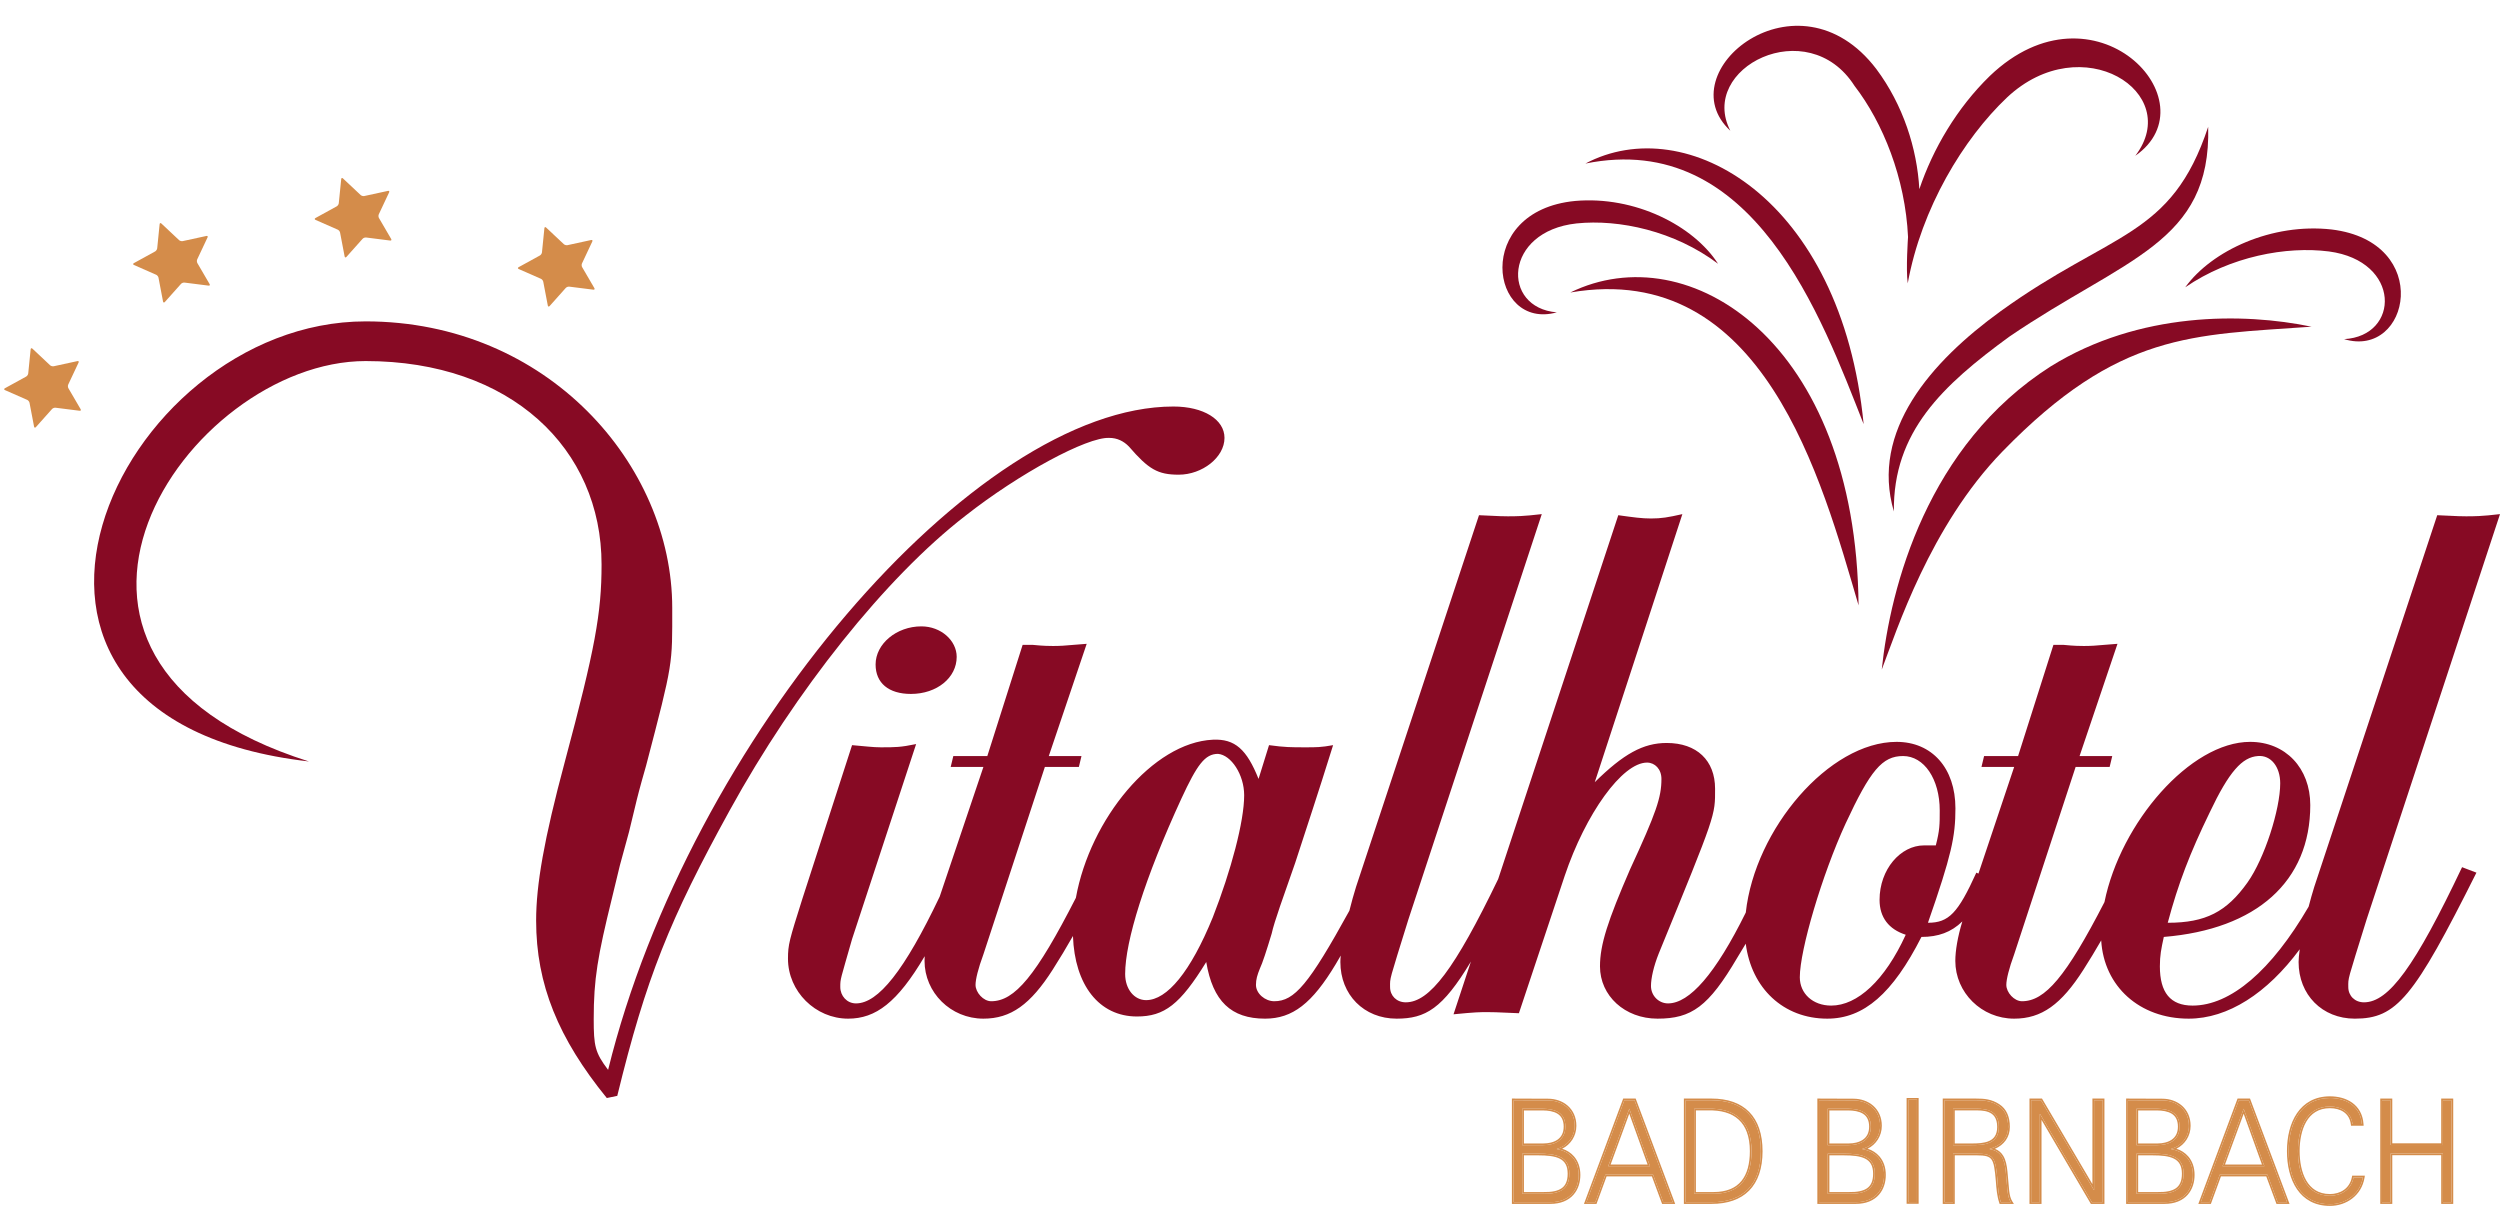 <svg width="344" height="166" viewBox="0 0 344 166" fill="none" xmlns="http://www.w3.org/2000/svg">
<path d="M264.101 26.029C265.971 20.484 269.267 14.859 273.805 10.446C288.18 -3.301 304.539 13.978 293.819 21.435C300.49 12.746 286.47 3.74 276.163 13.415C270.176 19.086 264.381 28.633 262.505 38.988C262.231 37.045 262.546 32.616 262.546 32.616C262.173 24.513 259.088 16.88 255.182 11.814C248.74 1.713 233.623 9.361 238.096 17.992C229.386 9.915 247.374 -4.679 258.176 9.488C261.869 14.426 263.791 20.444 264.101 26.029Z" fill="#870A24"/>
<path d="M100.423 111.478C92.141 126.52 88.897 134.56 84.936 150.791L83.497 151.088C76.833 142.899 73.772 135.453 73.772 126.669C73.772 121.754 74.852 115.499 77.731 104.778C81.876 89.292 82.775 84.379 82.775 77.677C82.775 61.744 70.3 49.682 50.313 49.682C25.741 49.682 -2.34 90.634 42.513 104.778C-9.361 98.825 15.991 44.222 50.313 44.222C75.344 44.222 92.499 63.977 92.499 83.633C92.499 91.527 92.68 90.931 88.897 105.372C87.996 108.502 87.636 109.988 87.636 109.988L86.555 114.458L85.296 119.071L84.216 123.54C82.235 131.581 81.695 134.71 81.695 140.217C81.695 143.94 81.876 144.837 83.676 147.215C94.838 101.8 134.097 55.937 161.467 55.937C165.605 55.937 168.49 57.724 168.49 60.255C168.49 62.935 165.429 65.317 162.189 65.317C159.305 65.317 158.042 64.573 155.342 61.446C154.623 60.7 153.722 60.255 152.641 60.255C149.584 60.106 140.216 65.169 132.834 70.976C121.85 79.464 109.426 95.099 100.423 111.478Z" fill="#870A24"/>
<path d="M298.282 126.973C303.499 126.973 306.379 125.473 309.258 121.426C311.598 118.126 313.757 111.378 313.757 107.781C313.757 105.533 312.496 103.882 310.697 104.031C308.536 104.181 306.737 106.13 304.039 111.826C301.341 117.376 299.722 121.575 298.282 126.973ZM316.443 130.616C311.956 136.684 306.558 140.167 301.16 140.167C294.413 140.167 289.498 135.737 289.125 129.4C288.335 130.773 287.51 132.135 286.687 133.422C283.627 138.218 280.928 140.167 277.149 140.167C272.65 140.167 269.052 136.57 269.052 132.221C269.052 130.832 269.372 128.906 270.018 126.787C268.49 128.279 266.695 128.922 264.39 128.922C260.427 136.718 256.47 140.167 251.431 140.167C245.403 140.167 240.996 135.987 240.215 129.853C239.855 130.47 239.471 131.105 239.054 131.771C235.091 138.519 232.755 140.167 228.076 140.167C223.577 140.167 220.158 137.02 220.158 132.971C220.158 129.971 221.238 126.675 224.295 119.626C227.897 111.826 228.614 109.73 228.614 107.179C228.614 105.832 227.715 104.932 226.634 104.932C223.217 104.932 218.177 111.979 215.3 120.524L209.002 139.42C205.581 139.268 205.402 139.268 204.684 139.268C203.601 139.268 203.064 139.268 200.005 139.568L202.399 132.309C198.492 138.813 196.146 140.167 192.175 140.167C187.674 140.167 184.435 136.868 184.435 132.371C184.435 132.121 184.454 131.825 184.486 131.486L183.795 132.67C180.555 138.068 177.857 140.167 174.078 140.167C169.399 140.167 166.881 137.77 165.979 132.371C162.38 138.218 160.222 139.869 156.441 139.869C151.239 139.869 147.875 135.55 147.639 128.793C146.744 130.369 145.798 131.944 144.854 133.422C141.792 138.218 139.093 140.167 135.316 140.167C130.815 140.167 127.217 136.57 127.217 132.221L127.237 131.574C123.471 137.961 120.492 140.167 116.704 140.167C112.204 140.167 108.426 136.42 108.426 131.921C108.426 129.971 108.608 129.374 110.406 123.674L117.243 102.533C119.043 102.683 120.123 102.831 121.202 102.831C123.183 102.831 123.902 102.831 126.059 102.383L117.243 129.222C115.624 134.92 115.624 134.62 115.624 135.82C115.624 137.02 116.525 138.068 117.784 138.068C120.843 138.068 124.441 133.571 129.301 123.375L135.316 105.533H130.815L131.176 104.031H135.856L140.712 88.738H142.152C143.591 88.887 144.491 88.887 144.854 88.887C145.75 88.887 146.112 88.887 149.53 88.589L144.314 104.031H148.812L148.452 105.533H143.773L135.316 131.32C134.594 133.271 134.234 134.772 134.234 135.519C134.234 136.57 135.316 137.77 136.392 137.77C139.618 137.77 142.553 134.283 148.041 123.542C150.006 112.658 158.654 102.178 166.881 101.783C169.94 101.633 171.559 103.133 173.176 107.179L174.618 102.533C176.778 102.831 177.677 102.831 179.658 102.831C181.096 102.831 181.814 102.831 183.435 102.533C181.096 110.029 180.014 113.179 178.219 118.727C176.599 123.375 175.336 126.823 174.98 128.473C174.257 130.871 173.716 132.522 173.361 133.271C172.997 134.169 172.82 134.772 172.82 135.519C172.82 136.718 174.078 137.77 175.336 137.77C178.11 137.77 180.09 135.463 185.677 125.309C185.967 124.16 186.28 123.029 186.595 122.023L203.51 70.893C206.569 71.044 206.928 71.044 207.47 71.044C208.549 71.044 209.627 71.044 212.148 70.743L193.792 126.524C191.095 135.221 191.274 134.471 191.274 135.82C191.274 137.02 192.175 137.92 193.433 137.92C196.713 137.92 200.158 133.368 206.148 120.959L222.676 70.893C224.835 71.193 225.916 71.344 227.175 71.344C228.614 71.344 229.516 71.193 231.494 70.743L219.44 107.631C223.398 103.732 226.099 102.233 229.337 102.233C233.474 102.233 235.995 104.631 235.995 108.529C235.995 112.278 236.174 111.826 228.255 131.174C227.535 132.971 227.175 134.62 227.175 135.67C227.175 137.02 228.255 138.068 229.516 138.068C232.477 138.068 236.044 134.013 240.221 125.564C241.474 114.063 251.696 102.081 260.968 102.081C265.829 102.081 269.067 105.682 269.067 111.228C269.067 115.126 268.526 117.676 265.286 126.973C268.166 126.973 269.426 125.624 271.945 120.077L272.233 120.209L277.149 105.533H272.65L273.011 104.031H277.689L282.55 88.738H283.987C285.429 88.887 286.329 88.887 286.687 88.887C287.587 88.887 287.947 88.887 291.366 88.589L286.149 104.031H290.645L290.286 105.533H285.605L277.149 131.32C276.431 133.271 276.07 134.772 276.07 135.519C276.07 136.57 277.149 137.77 278.229 137.77C281.394 137.77 284.278 134.409 289.574 124.131C291.785 113.195 301.396 102.081 309.617 102.081C314.477 102.081 317.894 105.682 317.894 110.778C317.894 121.276 310.516 127.871 297.74 128.922C297.378 130.572 297.199 131.47 297.199 132.971C297.199 136.57 298.639 138.369 301.698 138.369C306.93 138.369 312.551 133.551 317.668 124.755C317.919 123.8 318.18 122.868 318.445 122.023L335.363 70.893C338.42 71.044 338.781 71.044 339.321 71.044C340.399 71.044 341.479 71.044 344 70.743L325.643 126.524C322.946 135.221 323.124 134.471 323.124 135.82C323.124 137.02 324.024 137.92 325.284 137.92C328.702 137.92 332.302 132.971 338.781 119.325L340.758 120.077C332.122 137.319 329.782 140.167 324.024 140.167C319.525 140.167 316.286 136.868 316.286 132.371C316.286 131.925 316.344 131.32 316.443 130.616ZM264.745 116.327H266.367C266.907 114.227 266.907 113.477 266.907 111.528C266.907 107.179 264.745 104.031 261.867 104.031C258.991 104.031 257.369 105.98 253.949 113.33C250.71 120.376 247.654 130.723 247.654 134.471C247.654 136.718 249.45 138.369 251.972 138.369C255.57 138.369 259.349 134.92 262.229 128.621C259.888 127.871 258.627 126.223 258.627 123.825C258.627 119.626 261.509 116.327 264.745 116.327ZM167.599 103.732C165.8 103.732 164.719 105.23 162.563 109.878C157.52 120.825 154.821 129.522 154.821 134.019C154.821 136.12 156.083 137.619 157.704 137.619C160.582 137.619 163.822 133.721 166.881 126.223C169.399 119.775 171.198 113.028 171.198 109.43C171.198 106.581 169.399 103.882 167.599 103.732ZM126.782 86.188C129.48 86.188 131.64 88.137 131.64 90.387C131.64 93.236 128.942 95.485 125.342 95.485C122.281 95.485 120.482 93.987 120.482 91.436C120.482 88.589 123.362 86.188 126.782 86.188Z" fill="#870A24"/>
<path d="M208.272 165.425V151.396L213.004 151.415C214.958 151.415 216.676 152.678 216.676 154.914C216.676 156.468 215.616 157.73 214.227 158.081V158.12C216.017 158.43 217.224 159.674 217.224 161.676C217.224 163.521 216.165 165.425 213.296 165.425H208.272ZM212.328 157.575C213.863 157.575 215.397 156.934 215.397 155.03C215.397 152.989 213.826 152.58 212.273 152.562H209.46V157.575H212.328ZM209.46 164.259H212.364C214.63 164.298 215.944 163.657 215.944 161.501C215.944 159.11 214.136 158.742 211.651 158.742H209.46V164.259Z" fill="#D48C4A"/>
<path fill-rule="evenodd" clip-rule="evenodd" d="M208.038 165.659V151.161L213.004 151.181C213.004 151.181 213.003 151.181 213.004 151.181C214.03 151.181 215.006 151.513 215.728 152.151C216.454 152.792 216.91 153.731 216.91 154.914C216.91 156.318 216.102 157.5 214.956 158.062C215.598 158.276 216.151 158.627 216.573 159.109C217.14 159.758 217.458 160.626 217.458 161.676C217.458 162.64 217.181 163.637 216.511 164.397C215.836 165.162 214.786 165.659 213.296 165.659H208.038ZM214.619 158.205C214.495 158.172 214.368 158.144 214.237 158.122C214.234 158.121 214.23 158.12 214.227 158.12V158.081C214.229 158.08 214.232 158.08 214.234 158.079C214.361 158.047 214.485 158.007 214.605 157.96C215.804 157.493 216.676 156.324 216.676 154.914C216.676 152.678 214.958 151.415 213.004 151.415L208.272 151.396V165.425H213.296C216.165 165.425 217.224 163.521 217.224 161.676C217.224 159.824 216.191 158.62 214.619 158.205ZM212.368 164.026C213.489 164.045 214.321 163.893 214.87 163.511C215.401 163.143 215.71 162.528 215.71 161.501C215.71 160.932 215.603 160.503 215.419 160.176C215.236 159.851 214.969 159.611 214.623 159.433C213.915 159.071 212.895 158.976 211.651 158.976H209.694V164.025L212.368 164.026ZM209.46 158.742H211.651C214.136 158.742 215.944 159.11 215.944 161.501C215.944 163.657 214.63 164.298 212.364 164.259H209.46V158.742ZM214.305 156.824C214.814 156.472 215.163 155.909 215.163 155.03C215.163 154.082 214.805 153.549 214.295 153.237C213.764 152.912 213.037 152.805 212.272 152.796H209.694V157.341H212.328C213.069 157.341 213.783 157.186 214.305 156.824ZM209.46 157.575V152.562H212.273C213.826 152.58 215.397 152.989 215.397 155.03C215.397 156.934 213.863 157.575 212.328 157.575H209.46Z" fill="#D48C4A"/>
<path d="M218.29 165.425L223.516 151.396H224.904L230.167 165.425H228.869L227.462 161.636H220.903L219.516 165.425H218.29ZM227.042 160.469L224.191 152.562L221.287 160.469H227.042Z" fill="#D48C4A"/>
<path fill-rule="evenodd" clip-rule="evenodd" d="M217.953 165.658L223.353 151.161H225.067L230.504 165.658H228.706L227.299 161.869H221.067L219.679 165.658H217.953ZM220.903 161.635H227.462L228.869 165.424H230.167L224.904 151.395H223.516L218.29 165.424H219.516L220.903 161.635ZM224.191 152.561L221.287 160.469H227.042L224.191 152.561ZM224.189 153.246L221.622 160.235H226.709L224.189 153.246Z" fill="#D48C4A"/>
<path d="M235.497 151.396C239.828 151.396 242.294 153.767 242.294 158.411C242.294 163.054 239.828 165.425 235.497 165.425H231.935V151.396H235.497ZM235.789 164.259C239.498 164.259 241.014 161.947 241.014 158.411C241.014 154.271 238.73 152.445 234.985 152.562H233.122V164.259H235.789Z" fill="#D48C4A"/>
<path fill-rule="evenodd" clip-rule="evenodd" d="M231.701 165.658V151.161H235.497C237.704 151.161 239.471 151.766 240.686 152.997C241.9 154.227 242.528 156.049 242.528 158.41C242.528 160.772 241.9 162.593 240.686 163.823C239.471 165.054 237.704 165.658 235.497 165.658H231.701ZM234.985 152.795H233.356V164.025H235.789C237.592 164.025 238.824 163.465 239.612 162.512C240.407 161.55 240.78 160.15 240.78 158.41C240.78 156.382 240.222 154.963 239.245 154.062C238.267 153.159 236.829 152.738 234.993 152.795L234.985 152.795ZM233.122 164.259V152.561H234.985C238.73 152.445 241.014 154.271 241.014 158.41C241.014 161.947 239.498 164.259 235.789 164.259H233.122ZM242.294 158.41C242.294 153.767 239.828 151.395 235.497 151.395H231.935V165.424H235.497C239.828 165.424 242.294 163.054 242.294 158.41Z" fill="#D48C4A"/>
<path d="M250.301 165.425V151.396L255.033 151.415C256.987 151.415 258.705 152.678 258.705 154.914C258.705 156.468 257.645 157.73 256.257 158.081V158.12C258.047 158.43 259.253 159.674 259.253 161.676C259.253 163.521 258.194 165.425 255.326 165.425H250.301ZM254.357 157.575C255.892 157.575 257.426 156.934 257.426 155.03C257.426 152.989 255.855 152.58 254.302 152.562H251.489V157.575H254.357ZM251.489 164.259H254.394C256.659 164.298 257.974 163.657 257.974 161.501C257.974 159.11 256.166 158.742 253.681 158.742H251.489V164.259Z" fill="#D48C4A"/>
<path fill-rule="evenodd" clip-rule="evenodd" d="M250.067 165.659V151.161L255.034 151.181C255.034 151.181 255.033 151.181 255.034 151.181C256.059 151.181 257.035 151.513 257.757 152.151C258.482 152.792 258.939 153.731 258.939 154.914C258.939 156.318 258.131 157.5 256.985 158.061C257.628 158.276 258.18 158.627 258.602 159.109C259.17 159.758 259.487 160.626 259.487 161.676C259.487 162.64 259.21 163.637 258.54 164.397C257.865 165.162 256.815 165.659 255.326 165.659H250.067ZM256.649 158.205C256.525 158.172 256.397 158.144 256.267 158.122C256.264 158.121 256.26 158.12 256.257 158.12V158.081C256.259 158.08 256.262 158.08 256.264 158.079C256.391 158.047 256.514 158.007 256.635 157.96C257.833 157.493 258.705 156.324 258.705 154.914C258.705 152.678 256.987 151.415 255.034 151.415L250.301 151.396V165.425H255.326C258.194 165.425 259.253 163.521 259.253 161.676C259.253 159.824 258.221 158.62 256.649 158.205ZM254.398 164.026C255.518 164.045 256.351 163.893 256.9 163.511C257.43 163.143 257.74 162.528 257.74 161.501C257.74 160.932 257.633 160.503 257.449 160.176C257.266 159.851 256.999 159.611 256.653 159.433C255.945 159.071 254.925 158.976 253.681 158.976H251.723V164.025L254.398 164.026ZM251.489 158.742H253.681C256.166 158.742 257.974 159.11 257.974 161.501C257.974 163.657 256.659 164.298 254.394 164.259H251.489V158.742ZM256.334 156.824C256.843 156.472 257.192 155.909 257.192 155.03C257.192 154.082 256.834 153.549 256.324 153.237C255.793 152.912 255.066 152.805 254.301 152.796H251.723V157.341H254.357C255.097 157.341 255.811 157.186 256.334 156.824ZM251.489 157.575V152.562H254.302C255.855 152.58 257.426 152.989 257.426 155.03C257.426 156.934 255.892 157.575 254.357 157.575H251.489Z" fill="#D48C4A"/>
<path d="M263.771 151.319H262.583V165.407H263.771V151.319Z" fill="#D48C4A"/>
<path fill-rule="evenodd" clip-rule="evenodd" d="M262.349 151.085H264.005V165.64H262.349V151.085ZM263.771 151.319V165.406H262.583V151.319H263.771Z" fill="#D48C4A"/>
<path d="M268.742 165.425H267.554V151.396H271.865C273.017 151.396 273.966 151.473 274.971 152.134C275.886 152.717 276.323 153.727 276.323 155.068C276.323 156.584 275.319 157.672 273.784 158.081V158.12C275.465 158.411 275.83 159.616 275.994 161.248C276.233 163.521 276.159 164.57 276.688 165.425H275.319C275.008 164.492 274.935 163.502 274.861 162.511C274.588 159.304 274.406 158.742 272.011 158.742H268.742V165.425ZM271.281 157.575C272.961 157.575 275.045 157.458 275.045 155.068C275.045 152.368 272.669 152.562 271.41 152.562H268.742V157.575H271.281Z" fill="#D48C4A"/>
<path fill-rule="evenodd" clip-rule="evenodd" d="M268.976 165.658H267.32V151.161H271.865C273.027 151.161 274.035 151.238 275.098 151.937C276.101 152.577 276.557 153.676 276.557 155.068C276.557 156.476 275.751 157.533 274.504 158.077C275.028 158.289 275.399 158.624 275.659 159.061C276.009 159.65 276.145 160.404 276.227 161.223C276.287 161.795 276.327 162.289 276.362 162.72L276.365 162.751C276.399 163.17 276.427 163.527 276.464 163.84C276.541 164.482 276.649 164.917 276.887 165.301L277.108 165.658H275.15L275.097 165.498C274.778 164.543 274.703 163.532 274.63 162.556L274.628 162.531C274.628 162.53 274.628 162.53 274.628 162.529C274.56 161.727 274.498 161.102 274.407 160.611C274.316 160.119 274.201 159.787 274.04 159.558C273.737 159.125 273.216 158.975 272.011 158.975H268.976V165.658ZM274.861 162.511L274.862 162.525C274.936 163.511 275.01 164.496 275.319 165.424H276.688C276.641 165.348 276.599 165.27 276.56 165.19C276.279 164.603 276.222 163.893 276.132 162.773C276.096 162.333 276.056 161.831 275.994 161.247C275.843 159.748 275.523 158.609 274.168 158.208C274.051 158.174 273.927 158.144 273.795 158.121C273.791 158.121 273.787 158.12 273.784 158.119V158.08C273.786 158.08 273.788 158.079 273.791 158.079C273.918 158.045 274.041 158.006 274.16 157.963C275.481 157.485 276.323 156.455 276.323 155.068C276.323 153.727 275.886 152.717 274.971 152.134C273.966 151.473 273.017 151.395 271.865 151.395H267.554V165.424H268.742V158.741H272.011C274.406 158.741 274.588 159.304 274.861 162.511ZM274.496 156.342C274.688 156.04 274.811 155.631 274.811 155.068C274.811 154.427 274.67 153.981 274.46 153.667C274.25 153.354 273.956 153.152 273.615 153.02C273 152.784 272.266 152.789 271.654 152.794C271.57 152.795 271.489 152.795 271.41 152.795H268.976V157.341H271.281C272.127 157.341 273.018 157.309 273.697 157.004C274.03 156.855 274.303 156.643 274.496 156.342ZM268.742 157.575V152.561H271.41C271.486 152.561 271.566 152.561 271.649 152.56C272.946 152.549 275.045 152.53 275.045 155.068C275.045 157.457 272.961 157.575 271.281 157.575H268.742Z" fill="#D48C4A"/>
<path d="M279.491 151.396H280.843L288.114 163.734H288.15V151.396H289.337V165.425H287.84L280.715 153.3H280.679V165.425H279.491V151.396Z" fill="#D48C4A"/>
<path fill-rule="evenodd" clip-rule="evenodd" d="M279.257 151.161H280.977L287.916 162.938V151.161H289.571V165.658H287.706L280.913 154.098V165.658H279.257V151.161ZM280.679 153.3H280.715L287.84 165.424H289.337V151.395H288.15V163.734H288.114L280.843 151.395H279.491V165.424H280.679V153.3Z" fill="#D48C4A"/>
<path d="M292.79 165.425V151.396L297.523 151.415C299.477 151.415 301.194 152.678 301.194 154.914C301.194 156.468 300.134 157.73 298.745 158.081V158.12C300.537 158.43 301.741 159.674 301.741 161.676C301.741 163.521 300.683 165.425 297.815 165.425H292.79ZM296.846 157.575C298.38 157.575 299.915 156.934 299.915 155.03C299.915 152.989 298.345 152.58 296.791 152.562H293.978V157.575H296.846ZM293.978 164.259H296.884C299.147 164.298 300.464 163.657 300.464 161.501C300.464 159.11 298.655 158.742 296.171 158.742H293.978V164.259Z" fill="#D48C4A"/>
<path fill-rule="evenodd" clip-rule="evenodd" d="M292.556 165.659V151.161L297.523 151.181C297.523 151.181 297.523 151.181 297.523 151.181C298.549 151.181 299.524 151.513 300.246 152.151C300.972 152.792 301.428 153.731 301.428 154.914C301.428 156.318 300.62 157.5 299.474 158.061C300.117 158.276 300.669 158.627 301.091 159.109C301.658 159.758 301.975 160.626 301.975 161.676C301.975 162.64 301.699 163.637 301.029 164.397C300.354 165.162 299.305 165.659 297.815 165.659H292.556ZM299.137 158.205C299.013 158.172 298.886 158.144 298.755 158.122C298.752 158.121 298.749 158.12 298.745 158.12V158.081C298.748 158.08 298.75 158.08 298.752 158.079C298.879 158.047 299.003 158.007 299.124 157.96C300.322 157.493 301.194 156.324 301.194 154.914C301.194 152.678 299.477 151.415 297.523 151.415L292.79 151.396V165.425H297.815C300.683 165.425 301.741 163.521 301.741 161.676C301.741 159.824 300.71 158.62 299.137 158.205ZM296.888 164.026C298.007 164.045 298.839 163.893 299.389 163.511C299.919 163.143 300.23 162.528 300.23 161.501C300.23 160.932 300.122 160.503 299.938 160.176C299.756 159.851 299.489 159.611 299.142 159.433C298.435 159.071 297.414 158.976 296.171 158.976H294.212V164.025L296.888 164.026ZM293.978 158.742H296.171C298.655 158.742 300.464 159.11 300.464 161.501C300.464 163.657 299.147 164.298 296.884 164.259H293.978V158.742ZM298.823 156.824C299.332 156.472 299.681 155.909 299.681 155.03C299.681 154.082 299.323 153.549 298.813 153.237C298.283 152.912 297.555 152.805 296.79 152.796H294.212V157.341H296.846C297.586 157.341 298.3 157.186 298.823 156.824ZM293.978 157.575V152.562H296.791C298.345 152.58 299.915 152.989 299.915 155.03C299.915 156.934 298.38 157.575 296.846 157.575H293.978Z" fill="#D48C4A"/>
<path d="M302.827 165.425L308.052 151.396H309.44L314.703 165.425H313.405L311.999 161.636H305.44L304.052 165.425H302.827ZM311.578 160.469L308.729 152.562L305.824 160.469H311.578Z" fill="#D48C4A"/>
<path fill-rule="evenodd" clip-rule="evenodd" d="M302.49 165.658L307.889 151.161H309.602L315.041 165.658H313.243L311.837 161.869H305.603L304.215 165.658H302.49ZM305.44 161.635H311.999L313.405 165.424H314.703L309.44 151.395H308.052L302.827 165.424H304.052L305.44 161.635ZM308.729 152.561L305.824 160.469H311.578L308.729 152.561ZM308.727 153.246L306.159 160.235H311.245L308.727 153.246Z" fill="#D48C4A"/>
<path d="M323.705 154.664C323.486 152.953 322.097 152.255 320.599 152.255C317.221 152.255 316.196 155.519 316.196 158.394C316.196 161.27 317.221 164.535 320.599 164.535C322.062 164.535 323.523 163.757 323.851 162.009H325.129C324.746 164.36 322.719 165.701 320.599 165.701C316.598 165.701 314.918 162.28 314.918 158.394C314.918 154.547 316.617 151.088 320.599 151.088C322.755 151.088 324.802 152.138 324.985 154.664H323.705Z" fill="#D48C4A"/>
<path fill-rule="evenodd" clip-rule="evenodd" d="M323.499 154.897L323.473 154.693C323.372 153.902 323.005 153.36 322.499 153.01C321.986 152.656 321.315 152.488 320.599 152.488C319.003 152.488 317.975 153.251 317.333 154.363C316.683 155.489 316.43 156.978 316.43 158.394C316.43 159.811 316.683 161.3 317.333 162.426C317.975 163.538 319.003 164.301 320.599 164.301C321.984 164.301 323.319 163.572 323.621 161.965L323.657 161.774H325.405L325.36 162.046C324.955 164.53 322.813 165.934 320.599 165.934C318.52 165.934 317.028 165.04 316.065 163.637C315.109 162.244 314.684 160.366 314.684 158.394C314.684 156.441 315.114 154.563 316.072 153.166C317.037 151.759 318.529 150.854 320.599 150.854C321.711 150.854 322.814 151.124 323.668 151.739C324.53 152.358 325.122 153.316 325.218 154.647L325.236 154.897H323.499ZM324.962 154.429C324.673 152.073 322.687 151.088 320.599 151.088C316.617 151.088 314.918 154.547 314.918 158.394C314.918 162.28 316.598 165.7 320.599 165.7C322.648 165.7 324.609 164.448 325.085 162.242C325.102 162.166 325.117 162.088 325.129 162.008H323.851C323.523 163.757 322.062 164.535 320.599 164.535C317.221 164.535 316.196 161.27 316.196 158.394C316.196 155.518 317.221 152.254 320.599 152.254C322.097 152.254 323.486 152.953 323.705 154.663H324.985C324.979 154.584 324.971 154.506 324.962 154.429Z" fill="#D48C4A"/>
<path d="M327.757 165.425V151.396H328.945V157.555H336.143V151.396H337.331V165.425H336.143V158.722H328.945V165.425H327.757Z" fill="#D48C4A"/>
<path fill-rule="evenodd" clip-rule="evenodd" d="M327.523 165.658V151.161H329.179V157.32H335.909V151.161H337.565V165.658H335.909V158.956H329.179V165.658H327.523ZM328.945 158.722H336.143V165.424H337.331V151.395H336.143V157.554H328.945V151.395H327.757V165.424H328.945V158.722Z" fill="#D48C4A"/>
<path d="M74.909 31.405C74.924 31.244 75.034 31.203 75.151 31.314L77.583 33.597C77.7 33.706 77.924 33.769 78.081 33.735L81.341 33.026C81.497 32.992 81.57 33.083 81.501 33.229L80.082 36.246C80.013 36.391 80.023 36.624 80.104 36.763L81.784 39.644C81.865 39.783 81.802 39.88 81.642 39.86L78.333 39.442C78.173 39.421 77.955 39.503 77.848 39.623L75.628 42.112C75.52 42.231 75.409 42.201 75.378 42.042L74.753 38.767C74.723 38.609 74.579 38.427 74.431 38.362L71.378 37.02C71.231 36.954 71.226 36.838 71.367 36.761L74.29 35.154C74.43 35.077 74.559 34.883 74.575 34.722L74.909 31.405Z" fill="#D48C4A"/>
<path d="M46.951 24.643C46.966 24.483 47.076 24.443 47.193 24.553L49.624 26.836C49.741 26.946 49.966 27.008 50.123 26.974L53.382 26.266C53.539 26.231 53.612 26.323 53.543 26.468L52.123 29.486C52.054 29.631 52.065 29.864 52.146 30.002L53.826 32.883C53.907 33.022 53.843 33.119 53.684 33.099L50.375 32.68C50.215 32.66 49.997 32.742 49.89 32.862L47.67 35.351C47.562 35.471 47.451 35.439 47.42 35.282L46.795 32.006C46.765 31.848 46.62 31.666 46.473 31.601L43.419 30.258C43.273 30.194 43.267 30.077 43.409 30L46.332 28.394C46.472 28.316 46.6 28.122 46.617 27.962L46.951 24.643Z" fill="#D48C4A"/>
<path d="M21.965 30.847C21.98 30.687 22.09 30.646 22.206 30.756L24.638 33.039C24.755 33.149 24.98 33.211 25.136 33.177L28.396 32.469C28.553 32.435 28.626 32.526 28.557 32.671L27.137 35.689C27.068 35.835 27.079 36.068 27.16 36.206L28.84 39.087C28.921 39.226 28.857 39.323 28.698 39.302L25.388 38.884C25.229 38.864 25.011 38.945 24.904 39.066L22.683 41.555C22.576 41.675 22.464 41.643 22.433 41.486L21.809 38.209C21.779 38.051 21.634 37.869 21.486 37.805L18.433 36.462C18.287 36.398 18.281 36.281 18.423 36.204L21.346 34.597C21.485 34.519 21.614 34.325 21.631 34.166L21.965 30.847Z" fill="#D48C4A"/>
<path d="M4.218 48.065C4.234 47.905 4.343 47.865 4.461 47.974L6.892 50.258C7.009 50.368 7.233 50.429 7.391 50.396L10.65 49.688C10.807 49.653 10.879 49.745 10.811 49.89L9.391 52.907C9.322 53.053 9.332 53.286 9.413 53.424L11.094 56.305C11.175 56.444 11.111 56.541 10.951 56.52L7.642 56.102C7.483 56.083 7.265 56.164 7.158 56.285L4.937 58.773C4.83 58.893 4.718 58.861 4.688 58.704L4.063 55.428C4.033 55.27 3.888 55.087 3.741 55.023L0.688 53.681C0.54 53.616 0.536 53.499 0.676 53.422L3.599 51.816C3.74 51.738 3.869 51.543 3.884 51.384L4.218 48.065Z" fill="#D48C4A"/>
<path d="M258.928 92.135C260.97 86.844 265.549 72.408 275.55 62.114C291.549 45.666 301.681 46.123 318.062 44.953C308.702 43.003 294.375 42.861 282.18 50.414C265.21 61.223 260.119 80.72 258.928 92.135Z" fill="#870A24"/>
<path d="M300.686 39.533C306.91 35.265 314.63 33.855 320.455 34.599C330.439 35.925 330.252 46.249 322.545 46.664C331.593 49.411 334.883 33.293 320.828 31.576C312.621 30.652 304.359 34.464 300.686 39.533Z" fill="#870A24"/>
<path d="M236.405 36.295C230.421 31.781 222.792 30.139 216.939 30.743C206.905 31.828 206.544 42.352 214.213 42.98C205.037 45.538 202.61 29.028 216.727 27.653C224.967 26.929 233.008 31.033 236.405 36.295Z" fill="#870A24"/>
<path d="M303.846 17.448C304.269 33.506 292.378 35.481 276.464 46.337C267.289 53.038 260.474 59.415 260.596 70.376C257.348 59.328 265.684 49.778 275.267 42.837C290.565 31.786 298.78 32.761 303.846 17.448Z" fill="#870A24"/>
<path d="M256.437 58.361C250.661 43.707 241.275 17.807 218.149 22.507C231.972 15.159 253.404 27.225 256.437 58.361Z" fill="#870A24"/>
<path d="M255.738 83.299C250.673 66.077 242.649 35.672 216.073 40.248C232.409 32.247 255.408 47.059 255.738 83.299Z" fill="#870A24"/>
</svg>

